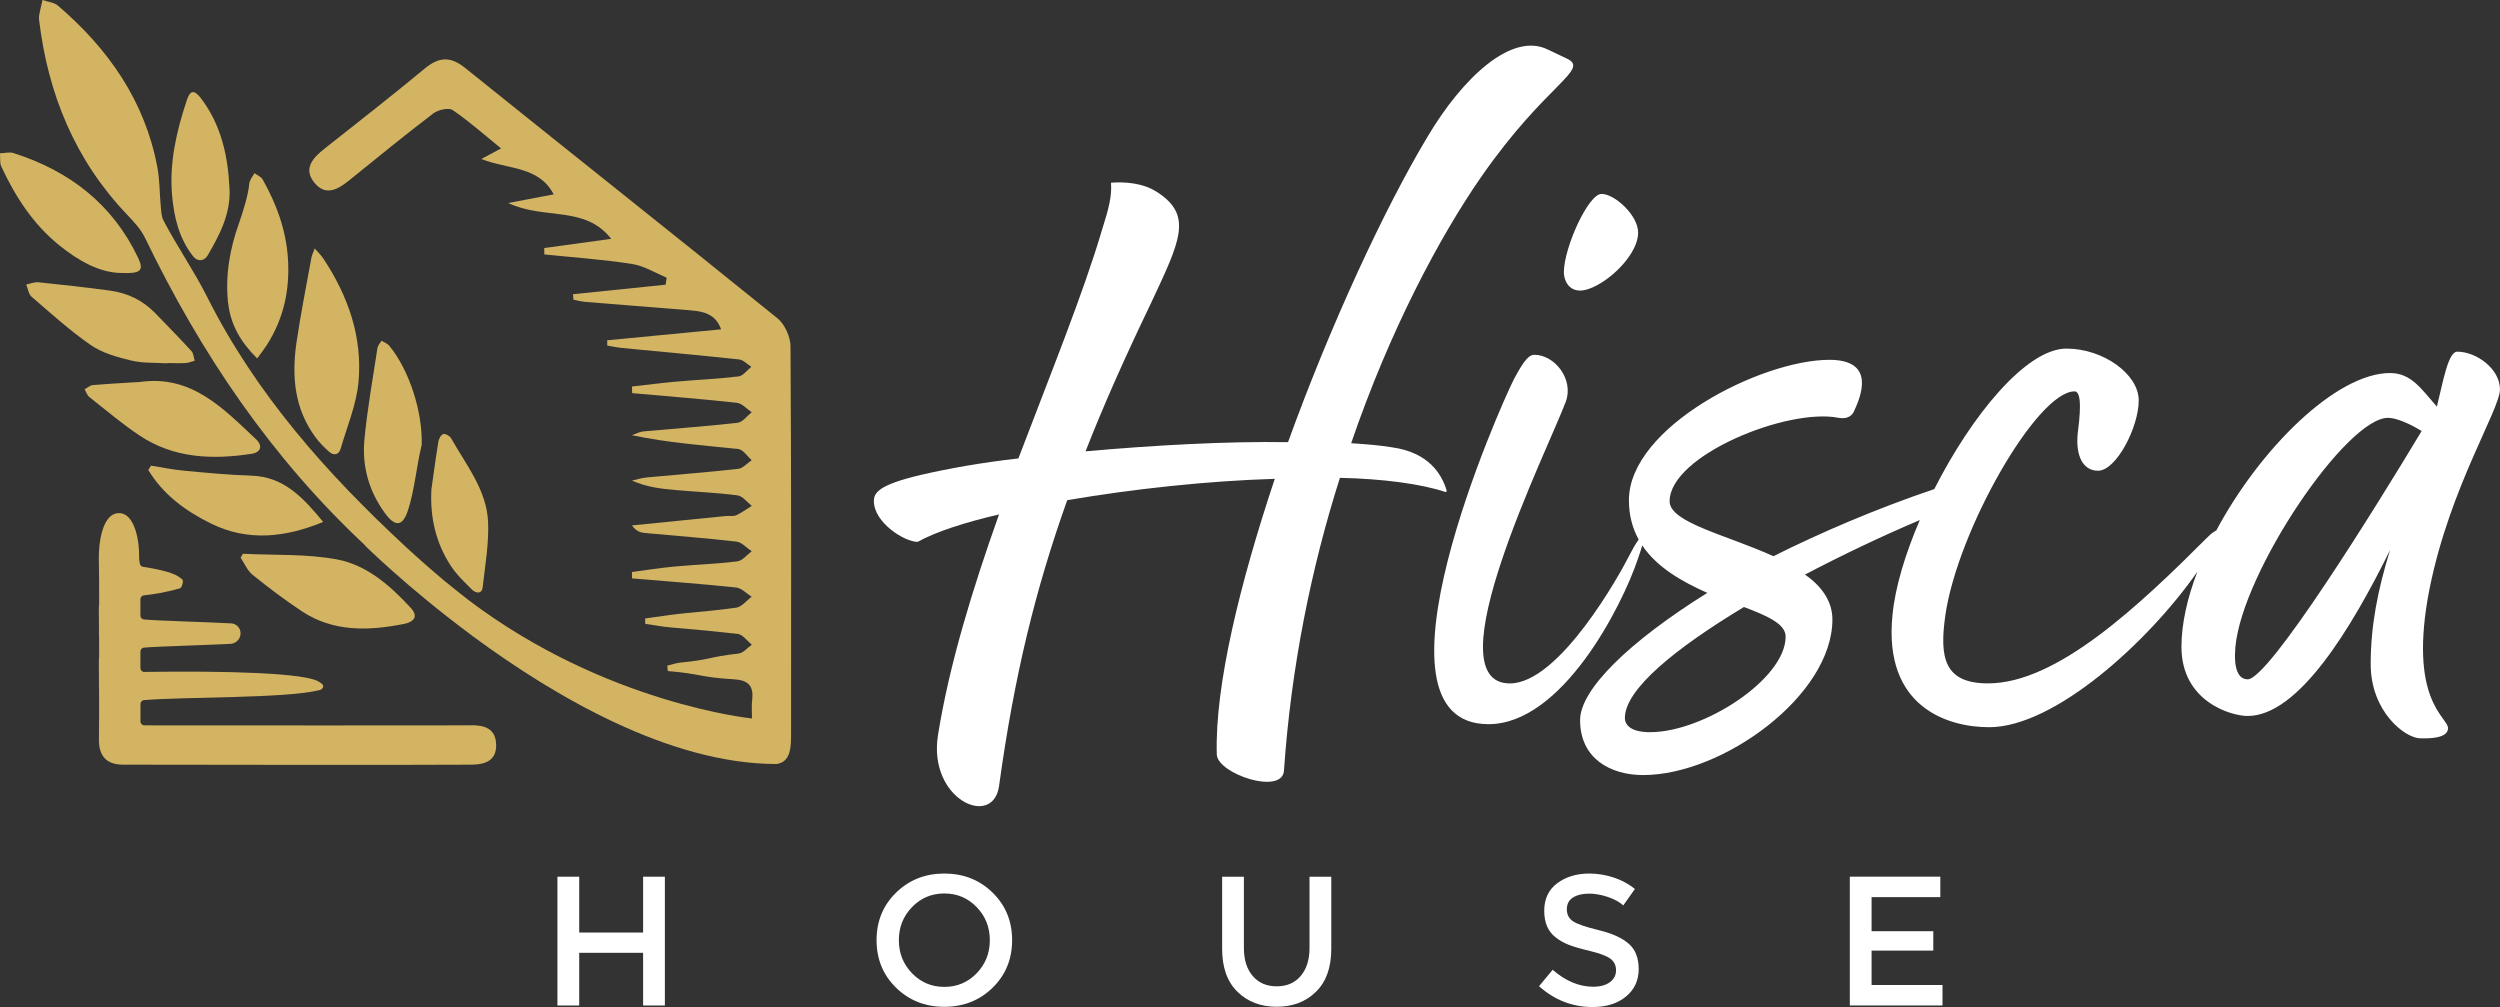 <?xml version="1.0" encoding="UTF-8"?>
<svg id="Layer_2" data-name="Layer 2" xmlns="http://www.w3.org/2000/svg" viewBox="0 0 569.92 229.56">
  <rect x="0" y="0" width="569.92" height="229.56" fill="#333333" stroke="none"/>
  <defs>
    <style>
      .cls-1, .cls-2 {
        fill: #fff;
      }

      .cls-3 {
        fill: #d3b463;
      }

      .cls-3, .cls-2 {
        fill-rule: evenodd;
      }
    </style>
  </defs>
  <g id="svg50">
    <g>
      <path id="path2" class="cls-2" d="M329.83,111.94c-1.16-3.94-4.18-8.81-12.53-9.97-2.78-.46-5.8-.7-9.28-.93,8.81-25.75,20.18-47.09,29.69-60.78,14.84-21.34,24.82-24.36,19.48-26.91l-4.41-2.09c-8.12-3.94-19.25,6.26-27.37,19.95-9.74,16.24-22.04,42.68-31.78,69.59-13.92-.23-30.62,.7-46.16,2.09,4.18-10.67,9.05-21.57,14.85-33.63,6.73-14.38,9.74-20.18,1.39-25.52-3.25-2.09-7.42-2.32-10.44-2.09,.23,3.01-.46,5.8-2.09,10.9-4.17,14.15-11.6,32.48-19.02,51.96-8.35,.93-16.01,2.32-22.04,3.71-9.97,2.32-10.9,4.17-10.9,6.03,0,4.87,6.96,9.28,9.97,9.28,4.18-2.32,10.67-4.41,18.56-6.26-6.03,16.93-11.37,34.33-13.92,50.34-2.32,14.61,12.53,21.34,13.92,11.6,3.48-25.29,8.35-45,15.54-65.18,14.85-2.55,32.01-4.41,47.32-4.87-7.89,23.66-13.69,47.09-13.22,62.86,.23,4.41,14.84,9.28,15.31,3.71,1.62-23.66,6.26-46.39,12.76-66.8,9.98,.23,18.56,1.39,24.12,3.25l.23-.23Z"/>
      <path id="path4" class="cls-2" d="M360.22,66.24c4.41,0,13.22-7.42,13.22-13.22,0-3.94-5.33-8.81-8.35-8.81s-8.58,12.29-8.58,17.86c0,1.62,.93,4.17,3.71,4.17Z"/>
      <path id="path6" class="cls-2" d="M512.39,154.86c-2.09,0-3.25-2.32-2.79-7.42,1.62-17.17,25.29-52.19,34.8-52.19,1.86,0,5.1,1.39,7.65,3.02-10.44,17.4-34.79,56.6-39.66,56.6Zm-136.17,12.06c-4.41,0-5.8-1.62-5.8-3.25,0-6.49,11.36-15.77,27.14-25.29,5.57,2.09,9.51,3.94,9.51,6.73,0,9.74-18.79,21.8-30.85,21.8Zm177.69-32.94c4.64-22.97,16-40.59,16-45.23s-5.33-8.58-9.74-8.58c-2.09,0-3.25,6.96-4.64,12.53-3.48-3.94-5.8-7.66-10.67-7.66-12.22,0-29.6,17.13-39.62,35.9-.5,.22-1.15,.69-1.91,1.45-15.54,15.54-34.33,33.4-50.11,33.4-9.98,0-11.13-5.8-9.74-15.54,2.78-19.26,20.88-51.03,29.46-51.03,1.86,0,1.16,6.03,.7,9.74-.46,4.87,1.16,8.35,4.64,8.35,4.18,0,9.28-9.97,9.28-16.01s-8.12-11.83-16.47-11.83c-9.16,0-21.61,15.22-30.13,32.02-13.4,4.55-25.91,9.92-36.68,15.31-10.67-4.87-23.66-7.65-23.66-12.53,0-10.44,26.91-21.34,38.51-19.02,1.39,.23,2.78,0,3.48-1.39,1.62-3.48,5.1-11.83-5.57-11.83-15.54,0-45.7,15.31-45.7,32.01,0,3.49,.83,6.43,2.22,8.95-.74,1.05-1.63,2.63-2.22,3.81-1.85,3.71-15.77,29-27.14,29-17.86,0,8.58-53.12,12.76-64.25,1.86-5.1-2.55-10.67-7.19-10.67-1.16,0-2.32,1.16-4.64,5.57-2.79,5.34-35.49,78.64-5.8,78.64,16.7,0,30.39-26.68,34.1-37.81,.42-1.21,.73-2.17,.95-2.94,3.39,5.06,9.15,8.29,14.83,10.82-17.86,11.14-29,22.04-29,29,0,8.81,6.96,12.53,14.38,12.53,18.09,0,43.14-18.09,43.14-35.49,0-4.18-2.55-7.66-6.26-10.21,8.3-4.35,17.26-8.65,26.18-12.43-3.33,7.74-5.64,15.4-6.23,21.71-2.09,20.88,12.53,25.51,22.04,25.51,14.94,0,36.34-19.48,47.47-35.45-2.28,5.96-3.63,11.83-3.63,17.12,0,12.53,11.37,15.77,15.08,15.77,11.6,0,23.66-19.95,32.47-37.81-2.78,9.05-4.41,17.17-4.41,25.98,0,10.9,7.89,16.93,11.37,16.93,1.16,0,6.26,.23,6.26-2.32s-9.28-6.26-4.17-32.01h0Z"/>
      <path id="path26" class="cls-3" d="M180.22,79.02c-.02-2.19-1.29-5.08-2.96-6.44-23.66-19.14-47.52-38.02-71.22-57.09-3.4-2.73-6-2.52-9.24,.16-7.48,6.2-15.15,12.18-22.77,18.2-2.73,2.15-5.05,4.65-2.24,7.94,2.6,3.05,5.4,1.27,7.93-.77,6.31-5.11,12.61-10.25,19.07-15.17,1.09-.83,3.49-1.37,4.41-.75,3.79,2.58,7.23,5.65,11.03,8.73-1.52,.82-2.66,1.43-4.5,2.42,6.13,2.41,13.14,1.59,16.49,8.06-3.17,.6-6.1,1.16-10.36,1.97,8.3,3.92,17.44,.47,23.48,8.17-5.49,.75-10.38,1.42-15.27,2.09l.02,1.46c6.67,.69,13.38,1.14,20,2.18,2.73,.43,5.27,2.01,7.89,3.13-.13,.85-.11,.74-.24,1.59-7.04,.72-14.08,1.44-21.11,2.17l.1,1.25c.89,.17,1.77,.42,2.67,.5,7.94,.65,15.88,1.28,23.82,1.91,3.01,.24,5.87,.72,7.17,4.35-8.89,.85-17.42,1.67-25.96,2.49,0,.4,0,.8,.01,1.21,1.14,.19,2.28,.44,3.42,.55,8.88,.86,17.76,1.66,26.63,2.61,.98,.11,1.87,1.1,2.8,1.68-.97,.76-1.87,2.06-2.92,2.19-4.74,.57-9.52,.77-14.28,1.19-3.34,.3-6.67,.74-10.01,1.11l.03,1.51c7.95,.71,15.91,1.33,23.85,2.2,1.21,.13,2.29,1.41,3.42,2.16-1.08,.83-2.08,2.27-3.24,2.4-7.12,.81-14.28,1.3-21.42,1.96-.91,.08-1.78,.57-2.67,.87,8.17,1.73,16.23,2.3,24.26,3.15,1.1,.12,2.04,1.66,3.06,2.54-1.03,.69-2,1.86-3.09,1.98-6.96,.78-13.95,1.31-20.93,1.97-1.1,.1-2.18,.46-3.27,.71,3.29,1.46,6.52,1.86,9.77,2.14,4.76,.42,9.54,.61,14.28,1.23,1.17,.15,2.18,1.56,3.26,2.39-1.18,.73-2.31,1.57-3.56,2.14-.68,.3-1.57,.1-2.37,.18-7.13,.71-14.26,1.42-21.39,2.14,.93,1.29,1.9,1.63,2.88,1.72,6.98,.65,13.97,1.16,20.93,1.97,1.23,.14,2.33,1.44,3.49,2.2-1.09,.8-2.11,2.15-3.27,2.3-4.74,.59-9.53,.74-14.28,1.18-3.26,.3-6.5,.82-9.76,1.25,.02,.88,.01,.58,.03,1.46,7.91,.66,15.83,1.24,23.72,2.07,1.24,.13,2.37,1.38,3.55,2.11-1.19,.87-2.29,2.33-3.57,2.5-4.73,.63-6.53,.77-11.29,1.22-3.16,.3-6.29,.81-9.44,1.23,.02,.41,.03,.82,.05,1.23,1.98,.28,3.96,.66,5.95,.83,6.04,.5,9.1,.79,15.11,1.46,1.15,.13,2.16,1.61,3.23,2.46-1.01,.7-1.96,1.9-3.04,2.02-7.12,.81-6.03,1.36-13.17,2.05-1.04,.1-2.05,.46-3.08,.71,.04,.41,.09,.82,.13,1.23,7.73,.64,7.22,1.42,14.97,1.87,3.27,.19,4.64,1.39,4.26,4.67-.15,1.32-.07,2.7-.04,4.27,0,0-33.24-3.32-64.44-26.85-1.85-1.46-3.71-2.9-5.53-4.41,0,0-.02-.02-.03-.02-3-2.51-5.95-5.1-8.85-7.78-18.02-16.69-34.19-34.82-45.4-57.12-2.99-5.95-6.83-11.44-9.91-17.34-.46-.88-.51-2.03-.61-3.06-.29-3.07-.23-6.19-.81-9.2C32.98,22.92,24.67,11.11,13.23,1.3c-.89-.76-2.34-.88-3.53-1.3-.26,1.15-.57,2.29-.77,3.45-.06,.37-.06,.74-.02,1.11,2.04,16.93,8.21,31.96,20.09,44.4,1.54,1.61,3.13,3.33,4.08,5.3,12.73,26.35,28.79,50.15,50.33,70.23-.27-.21-.45-.36-.45-.36,0,0,9.77,9.73,24.44,20.61,.14,.11,.28,.23,.42,.34,0,0,0-.01,0-.02,18.58,13.71,44.86,29.11,69.2,29.11,2.49-.38,3.31-2.29,3.32-6.19,.02-29.65,.06-59.3-.13-88.95h0Z"/>
      <path id="path28" class="cls-3" d="M107.21,165.35c-4.21,.05-65.2,.02-74.29,.01-.5,0-.9-.4-.9-.9v-3.96c0-.47,.36-.86,.82-.9,9.37-.77,32.56-.37,40.01-2.28,.45-.12,.82-.42,.83-.89,0-.47-.45-.62-.83-.91-2.7-2.12-21.12-2.62-40.01-2.34-.47,0-.83-.43-.83-.9v-3.74c0-.47,.35-.86,.81-.9,3.18-.29,14.24-.57,19.73-.86,1.28-.07,2.29-1.13,2.29-2.41,0-1.2-.94-2.2-2.14-2.26-5.46-.3-16.71-.59-19.88-.89-.46-.04-.81-.43-.81-.89v-3.72c0-.45,.34-.84,.79-.89,2.2-.24,4.93-.66,8.18-1.58,.44-.12,.72-1.16,.72-1.62v-.03c0-.46-.45-.61-.81-.9-1.6-1.29-6.52-2.11-8.24-2.36-.4-.06-.72-.36-.78-.75-.1-.69-.17-1.05-.16-1.42,.11-3.41-.89-10.28-4.75-10.08-3.74,.2-4.5,7.11-4.43,10.49,.07,3.4,.08,6.8,.07,10.2-.05,.57-.08,1.16-.07,1.76,.02,1.17,.02,2.33,.03,3.5,0,.58,0,1.16-.01,1.74h.03c.01,1.64,.03,3.3,.02,4.95-.05,.57-.08,1.16-.07,1.76,.02,1.17,.02,2.33,.03,3.5,0,.58,0,1.16-.01,1.74h.03c.03,3.98,.02,7.97-.03,11.95-.04,3.72,1.67,5.71,5.4,5.75,5.89,.05,73.73,.08,79.62,0,2.91-.04,5.58-.83,5.54-4.47-.05-3.84-2.72-4.56-5.92-4.52h0Z"/>
      <path id="path30" class="cls-3" d="M75.09,103.03c1.06,.93,2.18,.59,2.55-.69,1.49-5.1,3.64-10.17,4.1-15.38,.9-10.21-2.41-19.56-8.06-28.06-.47-.71-1.11-1.31-1.94-2.26-.36,.99-.63,1.49-.73,2.03-1.17,6.47-2.47,12.92-3.42,19.42-1.12,7.71-.48,15.17,4.41,21.69,.89,1.19,1.96,2.27,3.08,3.25h0Z"/>
      <path id="path32" class="cls-3" d="M57.31,103.46c2.18-.33,2.65-1.83,1.04-3.34-7.47-7-14.66-14.73-26.48-13.04-3.57,.22-7.14,.4-10.7,.71-.65,.05-1.25,.62-1.88,.95,.36,.6,.57,1.38,1.09,1.78,3.79,2.99,7.48,6.14,11.49,8.8,7.79,5.17,16.54,5.5,25.44,4.14h0Z"/>
      <path id="path34" class="cls-3" d="M54.85,127.13c.9,1.33,1.55,2.97,2.75,3.93,3.62,2.91,7.34,5.73,11.21,8.29,7.17,4.74,15.11,4.48,23.12,2.92,2.75-.54,3.37-1.89,1.71-3.69-4.68-5.08-10.02-9.78-16.82-11.05-6.98-1.3-14.28-.92-21.44-1.29-.24,.42-.28,.48-.52,.9h0Z"/>
      <path id="path36" class="cls-3" d="M13.52,55.93c4.44,3.58,9.23,6.25,14.13,6.3,4.53,.2,5.19-.61,3.82-3.49-5.84-12.26-15.68-19.79-28.39-23.84-.93-.3-2.05,.02-3.08,.05,.09,1.02-.1,2.17,.31,3.04,3.2,6.85,7.23,13.11,13.21,17.94h0Z"/>
      <path id="path38" class="cls-3" d="M52.01,69.04c.53,4.88,2.8,8.92,6.62,12.67,.91-1.25,1.57-2.08,2.14-2.97,3.93-6.09,5.36-12.75,4.86-19.97-.45-6.47-2.63-12.31-5.76-17.87-.35-.62-1.22-.95-1.85-1.42-.45,.8-1.12,1.54-1.2,2.44-.22,2.52-1.45,6.47-2.3,8.85-2.13,5.95-3.2,12-2.53,18.26Z"/>
      <path id="path40" class="cls-3" d="M29.9,82.19c2.63,.64,5.46,.46,8.2,.64,0-.02,0-.05,0-.07,1.42,.01,2.83,.08,4.24,0,.69-.04,1.37-.34,2.05-.53-.24-.74-.27-1.67-.74-2.19-2.7-2.94-5.49-5.79-8.27-8.66-2.83-2.92-6.32-4.59-10.3-5.13-5.43-.74-10.89-1.34-16.34-1.9-.89-.09-1.84,.33-2.76,.51,.39,.95,.53,2.19,1.22,2.79,4.41,3.79,8.75,7.74,13.52,11.03,2.63,1.81,6,2.74,9.18,3.51h0Z"/>
      <path id="path42" class="cls-3" d="M93.03,116.27c1.54-4.79,1.89-9.92,3.1-14.82-.2-.05,.2,.05,0,0,.25-7.54-2.84-17.1-7.38-22.62-.42-.52-1.17-.77-1.77-1.14-.32,.54-.84,1.05-.93,1.63-1.06,6.99-2.33,13.96-2.98,20.98-.56,6.03,1.05,11.73,4.7,16.7,2.33,3.18,4.03,3.07,5.25-.73h0Z"/>
      <path id="path44" class="cls-3" d="M57.26,108.43c-5.15-.15-10.29-.66-15.43-1.14-2.48-.23-4.93-.75-7.39-1.14-.3,.46-.34,.52-.64,.98,3.37,5.6,8.49,9.37,14.3,12.22,8.46,4.16,17,3.17,25.58-.37-4.44-5.34-8.83-10.33-16.42-10.55h0Z"/>
      <path id="path46" class="cls-3" d="M44.03,58.44c1,1.27,2.53,1.14,3.34-.26,2.72-4.69,5.26-9.48,4.95-15.19-.35-7.42-1.88-14.49-6.5-20.57-1.52-2-2.46-1.9-3.21,.35-2.35,7.06-4.05,14.28-3.38,21.78,.44,4.97,1.59,9.82,4.8,13.88h0Z"/>
      <path id="path48" class="cls-3" d="M107.64,134.44c.84,.82,2.21,1.07,2.4-.61,.55-4.92,1.43-9.89,1.23-14.79-.3-7.33-5.01-13.05-8.45-19.16-.29-.52-1.31-1.07-1.77-.92-.52,.17-1.01,1.08-1.11,1.73-.6,3.6-1.07,7.23-1.59,10.84-.35,6.27,.96,12.12,4.36,17.37,1.33,2.06,3.17,3.81,4.94,5.55h0Z"/>
    </g>
    <g>
      <path class="cls-1" d="M127.08,229.22v-29.36h4.96v12.73h14.57v-12.73h4.96v29.36h-4.96v-12.01h-14.57v12.01h-4.96Z"/>
      <path class="cls-1" d="M226.28,225.17c-2.97,2.9-6.64,4.35-11,4.35s-8.04-1.45-11-4.35c-2.97-2.9-4.45-6.51-4.45-10.84s1.48-7.94,4.45-10.84c2.97-2.9,6.64-4.35,11-4.35s8.04,1.45,11,4.35c2.97,2.9,4.45,6.51,4.45,10.84s-1.48,7.94-4.45,10.84Zm-3.63-18.38c-2-2.07-4.46-3.11-7.37-3.11s-5.37,1.04-7.37,3.11c-2,2.07-3,4.58-3,7.54s1,5.47,3,7.54c2,2.07,4.46,3.11,7.37,3.11s5.37-1.04,7.37-3.11c2-2.07,3-4.58,3-7.54s-1-5.47-3-7.54Z"/>
      <path class="cls-1" d="M285.59,222.5c1.34,1.57,3.16,2.35,5.46,2.35s4.12-.78,5.46-2.35,2.02-3.7,2.02-6.38v-16.25h4.96v16.46c0,4.23-1.16,7.48-3.49,9.76-2.32,2.28-5.31,3.42-8.95,3.42s-6.62-1.14-8.95-3.42-3.49-5.54-3.49-9.76v-16.46h4.96v16.25c0,2.69,.67,4.82,2.02,6.38Z"/>
      <path class="cls-1" d="M362.13,203.73c-1.44,0-2.62,.29-3.55,.88s-1.39,1.48-1.39,2.67,.46,2.1,1.39,2.73,2.89,1.31,5.9,2.04,5.28,1.75,6.8,3.07c1.53,1.32,2.29,3.25,2.29,5.82s-.97,4.64-2.9,6.24c-1.93,1.6-4.47,2.39-7.6,2.39-4.59,0-8.67-1.58-12.22-4.75l3.11-3.74c2.97,2.58,6.05,3.86,9.24,3.86,1.6,0,2.86-.34,3.8-1.03,.94-.69,1.41-1.6,1.41-2.73s-.44-2.02-1.32-2.65c-.88-.63-2.4-1.2-4.56-1.72-2.16-.52-3.79-.99-4.91-1.43-1.12-.43-2.12-1-2.98-1.7-1.74-1.32-2.6-3.33-2.6-6.05s.99-4.81,2.96-6.28c1.97-1.47,4.42-2.21,7.33-2.21,1.88,0,3.74,.31,5.59,.92,1.85,.62,3.44,1.49,4.79,2.6l-2.65,3.74c-.87-.78-2.04-1.43-3.53-1.93s-2.95-.76-4.39-.76Z"/>
      <path class="cls-1" d="M442.33,199.86v4.66h-15.67v7.77h14.07v4.41h-14.07v7.85h16.17v4.66h-21.13v-29.36h20.62Z"/>
    </g>
  </g>
</svg>